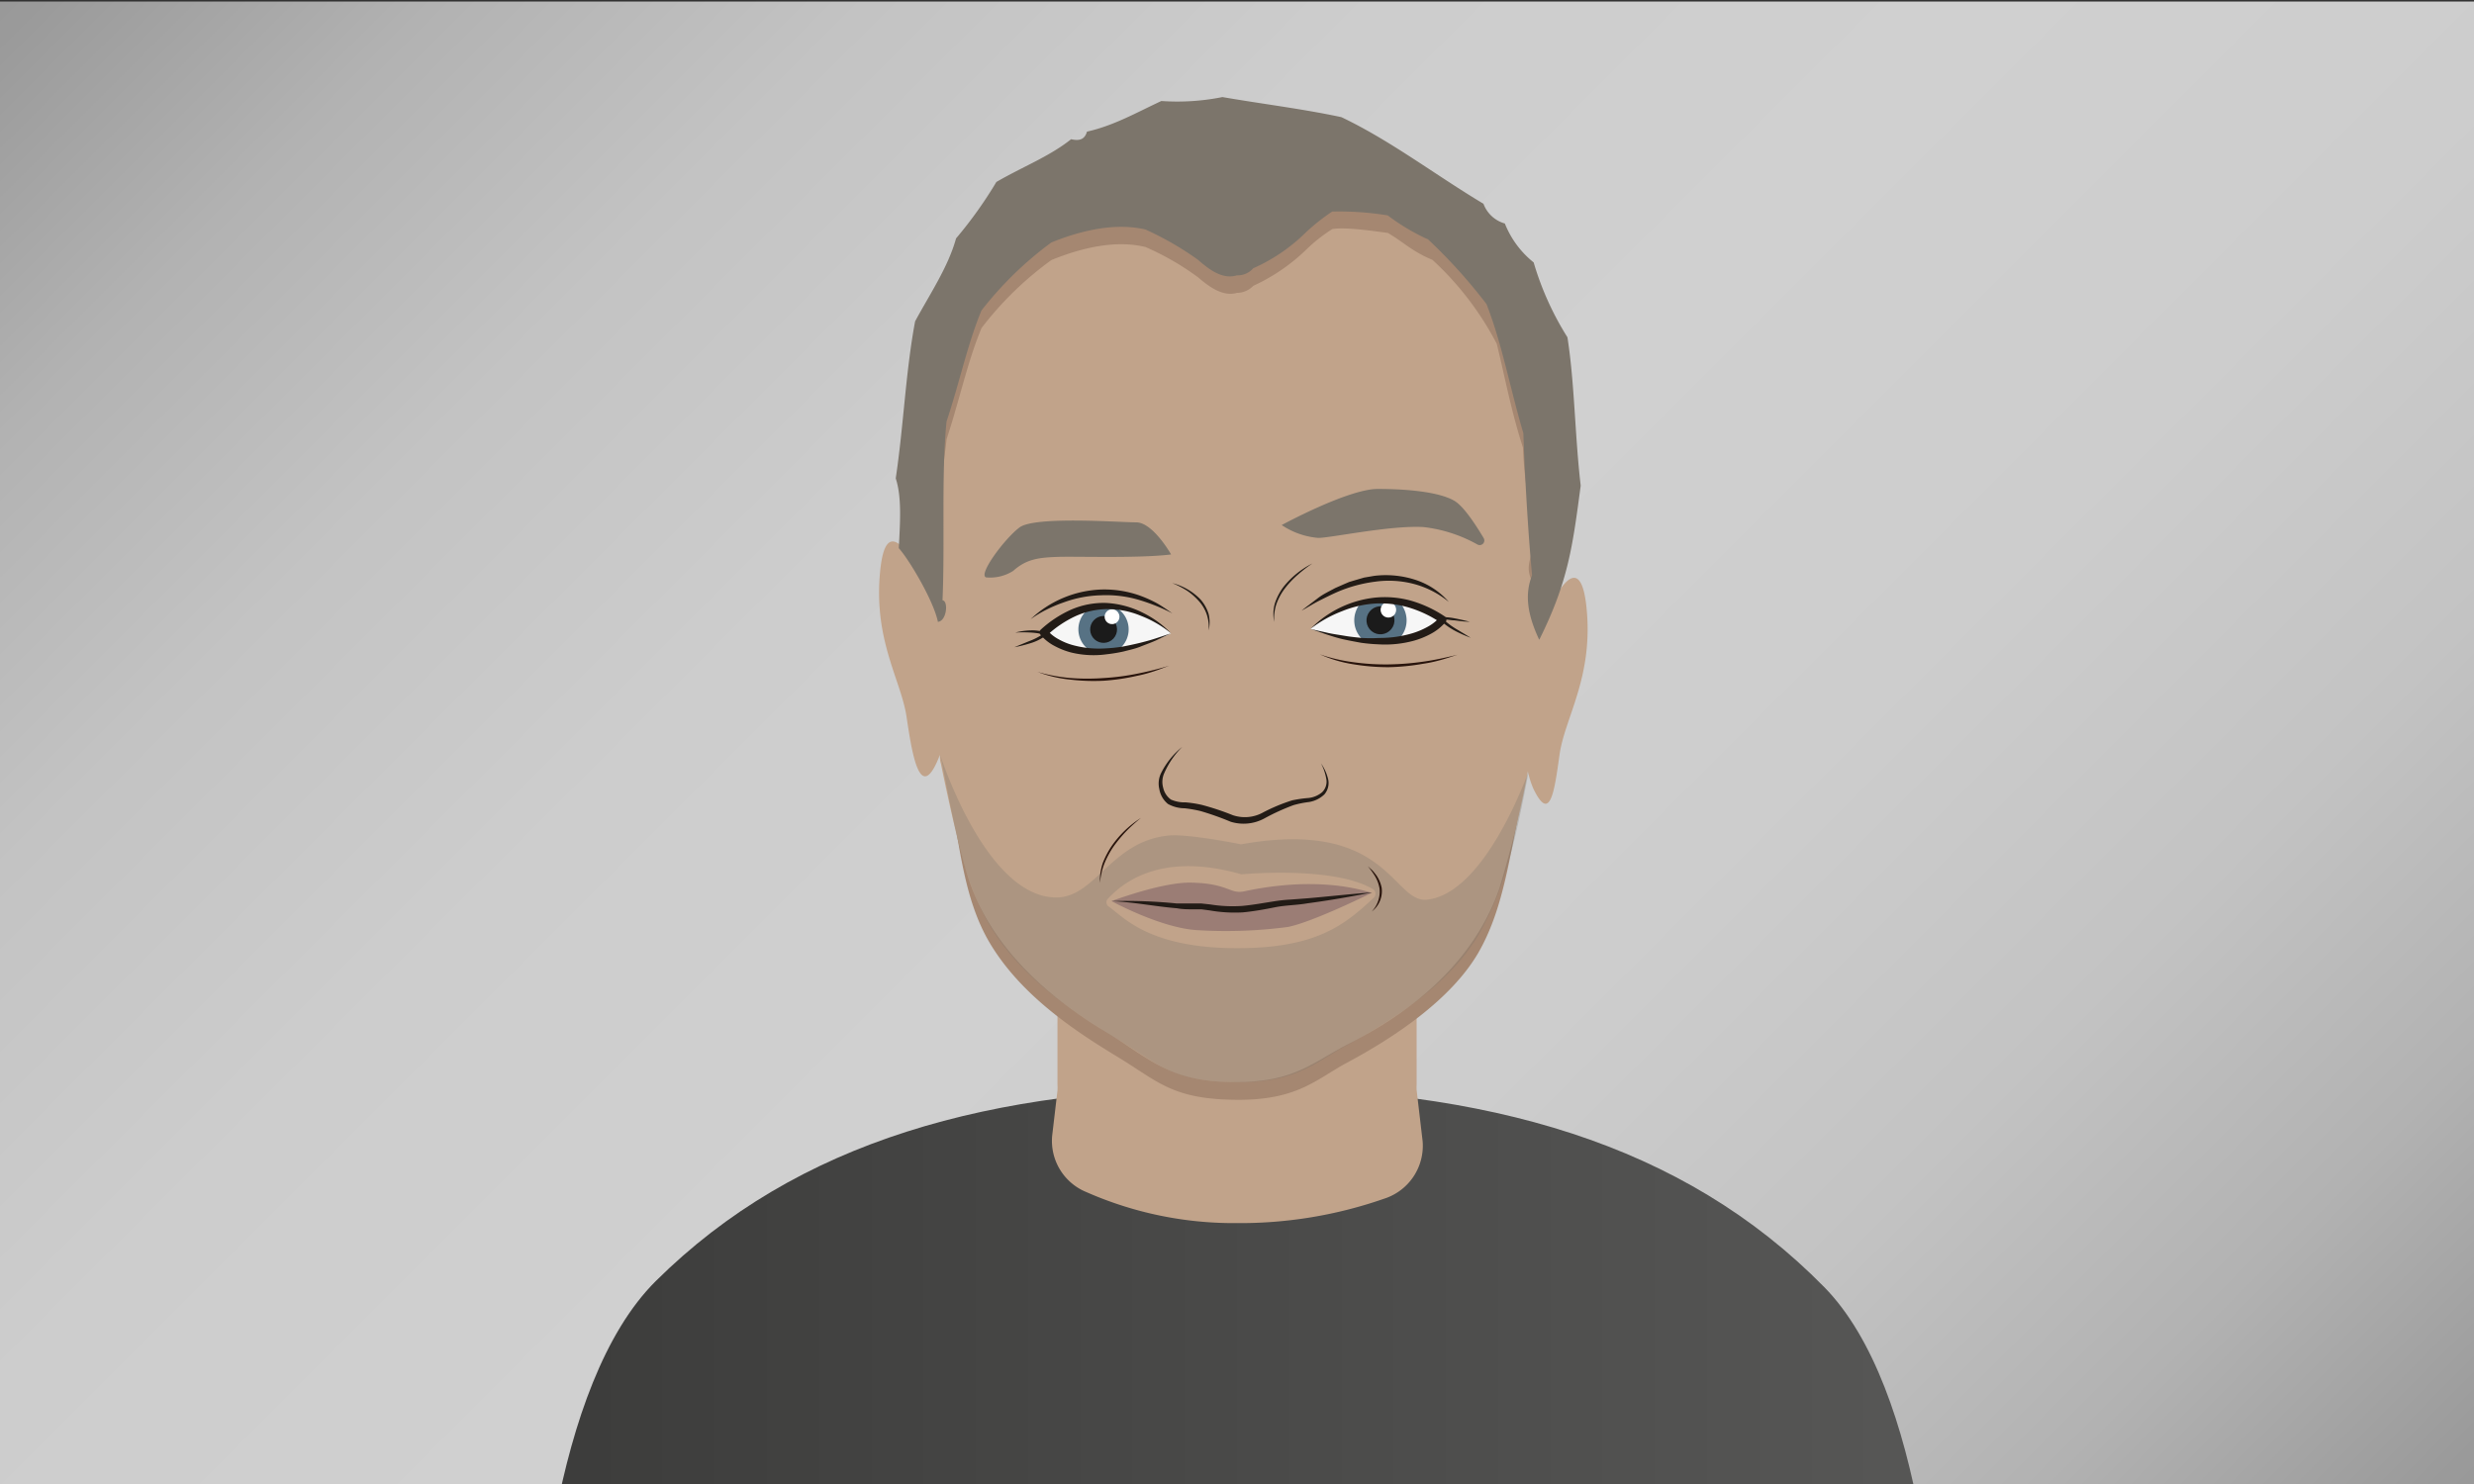 <?xml version="1.0"?>
<svg xmlns="http://www.w3.org/2000/svg" version="1.1" width="800" height="480"><rect width="100%" height="100%" fill="#333333" stroke="none"/><svg xmlns:xlink="http://www.w3.org/1999/xlink" viewBox="0 0 283.46 170.08" x="0" y="0" width="800" height="481"><defs><style>.cls-1{fill:url(#Neues_Verlaufsfeld_2);}.cls-2{fill:url(#Unbenannter_Verlauf_22);}.cls-3{fill:#c1a38a;}.cls-4{fill:#a58771;}.cls-5{opacity:0.3;}.cls-6{fill:#7c756b;}.cls-7{fill:#221b16;}.cls-8{fill:#29140c;}.cls-9{fill:#9b7d75;}.cls-10{fill:#f6f6f6;}.cls-11{fill:#577284;}.cls-12{fill:#1b1b1b;}.cls-13{fill:#fff;}</style><linearGradient id="Neues_Verlaufsfeld_2" x1="28.35" y1="-28.35" x2="255.12" y2="198.43" gradientUnits="userSpaceOnUse"><stop offset="0" stop-color="#999"/><stop offset="0.01" stop-color="#9a9a9a"/><stop offset="0.11" stop-color="#b2b2b2"/><stop offset="0.22" stop-color="#c3c3c3"/><stop offset="0.35" stop-color="#cdcdcd"/><stop offset="0.5" stop-color="#d0d0d0"/><stop offset="0.65" stop-color="#cdcdcd"/><stop offset="0.78" stop-color="#c3c3c3"/><stop offset="0.89" stop-color="#b2b2b2"/><stop offset="0.99" stop-color="#9a9a9a"/><stop offset="1" stop-color="#999"/></linearGradient><linearGradient id="Unbenannter_Verlauf_22" x1="60.94" y1="165.57" x2="222.52" y2="165.57" gradientUnits="userSpaceOnUse"><stop offset="0" stop-color="#3c3c3b"/><stop offset="1" stop-color="#575756"/></linearGradient></defs><title>Team-Karsten-Leffers-2</title><g id="Ebene_2" data-name="Ebene 2"><rect class="cls-1" width="283.46" height="170.08"/><path class="cls-2" d="M60.94,203.65c0-16,2.39-45.26,14.19-57,16.2-16.07,38.29-22.2,66.6-22.2,28.71,0,51.11,6.42,67.29,22.89,11.38,11.58,13.5,40.57,13.5,56.27,0,0-34.31,2.84-79,3S60.94,203.65,60.94,203.65Z"/></g><g id="Ebene_1" data-name="Ebene 1"><g id="Karsten"><path class="cls-3" d="M163,130.63a6.37,6.37,0,0,1-4.4,6.57,50.07,50.07,0,0,1-16.92,2.8,41.86,41.86,0,0,1-17.22-3.56,6.34,6.34,0,0,1-3.91-6.43l.61-5.19a5.17,5.17,0,0,0,0-.68V116c0-3.56,3.22-6.45,7.2-6.45h26.75c4,0,7.2,2.89,7.2,6.45v8.14a6.08,6.08,0,0,0,0,.61Z"/><path class="cls-4" d="M163.53,104.93c-4,.45-3.59-8.39-21.34-6.34,0,0-6.18-1.26-8.39-1-6.53.71-8.29,7.09-12.78,7.09-8.09,0-12.74-16.76-12.74-16.76,1.66,8,1.9,14.55,5.14,20,3.68,6.17,10.1,10.28,14.71,13.08s6.22,4.87,13.81,4.87c6.82,0,8.94-2.41,12.41-4.26,5.35-2.87,11.84-7.16,15-12.54,2.81-4.87,3.55-10.37,5.27-19.4C174.57,89.64,170.29,104.16,163.53,104.93Zm-21.8,5.56c-10.13,0-13-3.58-14.72-4.79a.57.57,0,0,1-.08-.86c1.24-1.31,5.51-5.63,15.31-2.81,0,0,10.41-1,15,1.66a.62.62,0,0,1,.18,1C154,107.9,150.76,110.49,141.73,110.49Z"/><path class="cls-3" d="M181.76,69.31c-.88-8.06-4.76,1.35-4.76,1.35v0c2.61-26.32,6.7-52.14-33.61-52.92C104.76,17,105.15,41.57,106,66.2c-1.39-2-4.39-7.94-5.13-1.16-.88,8.06,2.37,12.69,3,16.94s1.56,10.24,3.82,4.36h0c0,.34,0,.68.11,1,.79,3.87,2,9.34,3,12.64,2.41,8,8.84,13.86,15.93,18.13,5,3,7.16,5.73,14.76,5.73,6.94,0,8.83-2.25,13.18-4.46,7.49-3.81,14.25-9.5,17.1-17.69a125.45,125.45,0,0,0,3.29-13.47,10.11,10.11,0,0,0,.63,2c1.93,4,2.4.32,3-3.93S182.63,77.37,181.76,69.31Z"/><g class="cls-5"><path class="cls-6" d="M163.53,102.93c-4,.45-4.45-9.37-21.34-6.34,0,0-6.18-1.26-8.39-1-6.53.71-8.29,7.09-12.78,7.09-8.09,0-13.29-16.32-13.29-16.32,1.66,8,2.45,14.11,5.69,19.55,3.68,6.17,10.1,10.28,14.71,13.08s6.22,4.87,13.81,4.87c6.82,0,8.94-2.41,12.41-4.26,5.35-2.87,11.84-7.16,15-12.54,2.81-4.87,4.09-9.77,5.8-18.81C175.1,88.23,170.29,102.16,163.53,102.93Zm-21.8,5.56c-10.13,0-13-3.58-14.72-4.79a.57.57,0,0,1-.08-.86c1.24-1.31,5.51-5.63,15.31-2.81,0,0,10.41-1,15,1.66a.62.62,0,0,1,.18,1C154,105.9,150.76,108.49,141.73,108.49Z"/></g><path class="cls-4" d="M109.54,32.19a66.38,66.38,0,0,0,4.62-6.47,45.58,45.58,0,0,0,6.44-4.88,13.77,13.77,0,0,0,6.11-2.92,25.14,25.14,0,0,0,6.35-2.49,35.08,35.08,0,0,0,7-.45c4.57.71,9.13,1.26,13.63,2.3,5.25,2.47,10,4,15.24,7.13.64,1.23.85,3.11,2.39,3.95a12.74,12.74,0,0,0,3.39,4.55c.49,2.44,1,3.84,2.86,7.58.87,5.25.89,11.25,1.52,17-.89,7-.89,7-2.34,11.63-1.72-3.82-2-3.53-1.08-6.51-.34-5.17-1-7-1.18-11.5-1.34-4.13-2.07-8.11-3-11.89a35.1,35.1,0,0,0-7.36-9.61c-2.4-1-3.25-2-5.12-3.09-1.91-.26-5-.69-6.36-.44a17.81,17.81,0,0,0-3,2.37,21.73,21.73,0,0,1-6.05,4.13,2.64,2.64,0,0,1-1.87.81c-1.59.45-3.09-.61-4.47-1.79a30.88,30.88,0,0,0-6-3.46c-3.29-.82-7.16,0-10.8,1.49a38.54,38.54,0,0,0-8,7.79c-1.62,3.88-2.52,8.26-4,12.72-.85,7.33-2,13.92-3.45,11.49.1-2.81.33-2.82-.35-5,.88-6.24,1.09-12.23,2.22-18A21.41,21.41,0,0,0,109.54,32.19Z"/><path class="cls-6" d="M109.54,27.15a48.66,48.66,0,0,0,4.62-6.47c3-1.74,6.1-2.93,8.56-4.9,1,.23,1.57,0,1.82-.87,3.07-.68,5.75-2.22,8.52-3.51a26.22,26.22,0,0,0,7-.45c4.57.79,9.13,1.34,13.63,2.3,5.65,2.69,10.71,6.59,16.28,9.93a3.67,3.67,0,0,0,2.45,2.26,10.8,10.8,0,0,0,3.3,4.46,34.07,34.07,0,0,0,3.87,8.58c.83,5.29.85,11.29,1.52,17-.93,7-1.43,11-4.75,17.67-1.51-3.2-1.6-5.41-.82-7.41-.47-4.89-.87-12.06-1-16.27-1.52-5.11-2.41-10.14-4.22-14.79a60.66,60.66,0,0,0-6.7-7.42A24,24,0,0,1,159,24.51a34.62,34.62,0,0,0-6.36-.44,23,23,0,0,0-3,2.37,20.14,20.14,0,0,1-6.05,4.13,2.35,2.35,0,0,1-1.87.81c-1.59.49-3.09-.57-4.47-1.79a35.65,35.65,0,0,0-6-3.46c-3.29-.78-7.16,0-10.8,1.49a40.67,40.67,0,0,0-8,7.79c-1.62,3.92-2.52,8.3-4,12.72-.61,6.17-.17,13.55-.46,20.49.7.08.48,2.4-.53,2.47-.47-2.36-3.26-7.09-4.48-8.44.14-2.83.37-5.81-.35-8,.92-6.2,1.13-12.19,2.22-18C106.54,33.52,108.63,30.44,109.54,27.15Z"/><path class="cls-7" d="M135.46,85.42a9.63,9.63,0,0,0-2.06,3,2.46,2.46,0,0,0-.13,1.68,2.28,2.28,0,0,0,.89,1.36,3.83,3.83,0,0,0,1.67.32,13.21,13.21,0,0,1,1.87.29,30.14,30.14,0,0,1,3.55,1.18A4.31,4.31,0,0,0,144.6,93a20.18,20.18,0,0,1,3.45-1.45,14.39,14.39,0,0,1,1.86-.27,2.89,2.89,0,0,0,1.57-.66,1.69,1.69,0,0,0,.47-1.58,5.84,5.84,0,0,0-.6-1.73,5.23,5.23,0,0,1,.79,1.69,2,2,0,0,1-.4,1.87,3.31,3.31,0,0,1-1.75.87,11.81,11.81,0,0,0-1.79.36,25.15,25.15,0,0,0-3.33,1.52A5,5,0,0,1,141,94a32.89,32.89,0,0,0-3.47-1.23,15.21,15.21,0,0,0-1.79-.31,4,4,0,0,1-1.91-.49,2.77,2.77,0,0,1-1-1.71,2.73,2.73,0,0,1,.25-1.93A9,9,0,0,1,135.46,85.42Z"/><path class="cls-8" d="M130.73,93.56a18.72,18.72,0,0,0-1.68,1.52,15.72,15.72,0,0,0-1.44,1.73,10.22,10.22,0,0,0-1.08,2,8.18,8.18,0,0,0-.5,2.2,6.28,6.28,0,0,1,.32-2.27,9.84,9.84,0,0,1,1.05-2A11.74,11.74,0,0,1,130.73,93.56Z"/><path class="cls-8" d="M157.17,104.29a3.32,3.32,0,0,0,.89-2.65,4.14,4.14,0,0,0-.49-1.35,8.82,8.82,0,0,0-.86-1.2l.55.51a6.75,6.75,0,0,1,.47.59,3.73,3.73,0,0,1,.58,1.41A2.93,2.93,0,0,1,157.17,104.29Z"/><path class="cls-9" d="M127.35,103.1s5.82-2.2,9.13-2.12c4.28.09,4.43,1.34,6.06,1s8.34-1.78,14.63.17c0,0-6.67,3.32-9.6,3.91a54.16,54.16,0,0,1-10.33.37C133.07,106.22,127.35,103.1,127.35,103.1Z"/><path class="cls-7" d="M127.35,103.1a58.57,58.57,0,0,1,7.5.27l1.86,0c.3,0,.61,0,.95,0l1,.11a16.16,16.16,0,0,0,3.66.17c1.21-.11,2.44-.34,3.68-.53a17.31,17.31,0,0,1,1.89-.2l1.86-.14c2.48-.21,5-.5,7.47-.68-2.46.49-4.92.92-7.41,1.25-1.24.22-2.5.21-3.7.45s-2.45.47-3.73.59a16.66,16.66,0,0,1-3.81-.23l-.91-.12c-.28,0-.6,0-.92,0-.63,0-1.26,0-1.88-.12C132.3,103.71,129.86,103.2,127.35,103.1Z"/><path class="cls-6" d="M134.18,63.37s-2.08-3.68-4-3.68-11.63-.74-13.38.59S112,65.75,113,66a4.94,4.94,0,0,0,3.09-.75c1.45-1.3,2.79-1.52,5-1.6S130.51,63.83,134.18,63.37Z"/><path class="cls-6" d="M146.85,60s7.62-4.14,11-4.14,7,.34,8.75,1.34c1.08.61,2.47,2.75,3.39,4.29a.53.53,0,0,1-.71.74,16.43,16.43,0,0,0-6.18-2C159.3,60,152.24,61.52,151,61.47A8.84,8.84,0,0,1,146.85,60Z"/><path class="cls-10" d="M134.17,72.43s-7-7-14.55-.07C119.62,72.36,123.26,77.27,134.17,72.43Z"/><path class="cls-11" d="M129.3,71.65A2.9,2.9,0,0,1,128,74.38a5.89,5.89,0,0,1-2.78.18,2.88,2.88,0,0,1,0-5.22,5.92,5.92,0,0,1,1.93-.18A2.88,2.88,0,0,1,129.3,71.65Z"/><ellipse class="cls-12" cx="126.44" cy="71.95" rx="1.54" ry="1.54" transform="translate(-12.07 116.43) rotate(-47.44)"/><circle class="cls-13" cx="127.41" cy="70.49" r="0.85" transform="translate(-16.09 95.18) rotate(-38.71)"/><path class="cls-7" d="M134.17,72.4a12.87,12.87,0,0,0-3.45-2,10,10,0,0,0-3.83-.77,9.13,9.13,0,0,0-3.75.85,12.68,12.68,0,0,0-3.21,2.19l.06-.61a4.72,4.72,0,0,0,1.36,1.06,7.09,7.09,0,0,0,1.69.67,11.42,11.42,0,0,0,3.7.34,17.13,17.13,0,0,0,1.88-.2c.63-.12,1.25-.25,1.87-.4s1.25-.32,1.84-.51S133.52,72.63,134.17,72.4Zm0,0-1.74.83c-.61.27-1.21.48-1.81.72s-1.25.37-1.89.54a17.83,17.83,0,0,1-1.94.32,10.87,10.87,0,0,1-4-.19,8.47,8.47,0,0,1-1.9-.73,5.33,5.33,0,0,1-1.66-1.3.42.42,0,0,1,0-.59h0a12.92,12.92,0,0,1,3.48-2.3,9.35,9.35,0,0,1,4.11-.77,10.55,10.55,0,0,1,4,1.06A11.68,11.68,0,0,1,134.17,72.4Z"/><path class="cls-7" d="M116.22,74l1.68-.69a7.36,7.36,0,0,0,1.56-.79c.05,0,.06-.09.06,0s0,0-.09,0a2.58,2.58,0,0,0-.42-.1,8.16,8.16,0,0,0-.88-.1,15.52,15.52,0,0,0-1.8,0,7.9,7.9,0,0,1,1.81-.25,4.79,4.79,0,0,1,.92.06,1.92,1.92,0,0,1,.46.11c.08,0,.18,0,.27.21a.35.35,0,0,1-.14.34,5.8,5.8,0,0,1-1.68.78A15.14,15.14,0,0,1,116.22,74Z"/><path class="cls-8" d="M118.88,76.83a19.41,19.41,0,0,0,3.77.7,25.64,25.64,0,0,0,3.82,0,26.92,26.92,0,0,0,3.79-.49,37.63,37.63,0,0,0,3.73-.93c-.6.22-1.2.46-1.81.66s-1.24.38-1.87.5a24.63,24.63,0,0,1-3.82.57,22.74,22.74,0,0,1-3.87-.13A14.54,14.54,0,0,1,118.88,76.83Z"/><path class="cls-7" d="M118.08,70.79a12.43,12.43,0,0,1,8-3.4,12.15,12.15,0,0,1,4.4.65,14.76,14.76,0,0,1,2,.88c.65.36,1.25.79,1.85,1.2a21.92,21.92,0,0,0-4-1.59,13.21,13.21,0,0,0-4.23-.48,13.36,13.36,0,0,0-4.19.8,15.81,15.81,0,0,0-2,.84A13.58,13.58,0,0,0,118.08,70.79Z"/><path class="cls-7" d="M166,68.81a10.54,10.54,0,0,0-4-2.06,11.32,11.32,0,0,0-4.45-.26,16.15,16.15,0,0,0-4.35,1.19c-.7.31-1.38.65-2.07,1s-1.33.77-2,1.13c.6-.49,1.23-.94,1.85-1.42s1.33-.8,2-1.17l1.07-.47.54-.23.57-.17,1.13-.33,1.17-.2a11,11,0,0,1,4.69.45A8.59,8.59,0,0,1,166,68.81Z"/><path class="cls-7" d="M168.52,72.92a14.76,14.76,0,0,1-1.64-.71,8,8,0,0,1-1.53-1,1.56,1.56,0,0,1-.16-.2.58.58,0,0,1-.06-.17.24.24,0,0,1,.12-.22,1,1,0,0,1,.52-.05,6.57,6.57,0,0,1,.89.12c.59.11,1.17.25,1.74.39-.59,0-1.18-.09-1.77-.16-.3,0-.59-.07-.88-.08a.89.89,0,0,0-.35,0c0-.12,0,.07.16.13A8.64,8.64,0,0,0,167,72Z"/><path class="cls-7" d="M134.31,66.65a6.83,6.83,0,0,1,3.24,1.88,4.51,4.51,0,0,1,.93,1.67,4,4,0,0,1,0,1.88,4.63,4.63,0,0,0-.21-1.82,4.47,4.47,0,0,0-.92-1.56A7.24,7.24,0,0,0,136,67.52,10.8,10.8,0,0,0,134.31,66.65Z"/><path class="cls-10" d="M150.15,71.9s7-6.59,15.12-1C165.27,70.86,161.81,75.74,150.15,71.9Z"/><path class="cls-11" d="M161.12,70.43a3,3,0,0,1-1.19,2.92,10.16,10.16,0,0,1-3.52,0,3,3,0,0,1-.32-4.6c.19-.19,3.62-.47,4-.14A3,3,0,0,1,161.12,70.43Z"/><ellipse class="cls-12" cx="158.17" cy="70.93" rx="1.61" ry="1.6" transform="translate(3.63 149.44) rotate(-51.09)"/><circle class="cls-13" cx="159.08" cy="69.72" r="0.89" transform="translate(-5.45 125.38) rotate(-42.36)"/><path class="cls-7" d="M150.15,71.9a12.21,12.21,0,0,1,7.36-3.58,11.24,11.24,0,0,1,4.2.36,13.91,13.91,0,0,1,3.82,1.79h0a.45.45,0,0,1,.12.62l0,0a5.87,5.87,0,0,1-1.7,1.37,9.3,9.3,0,0,1-1.94.79,12.47,12.47,0,0,1-4.07.42,19.43,19.43,0,0,1-2-.18c-.66-.12-1.32-.24-2-.39s-1.29-.35-1.94-.56Zm0,0c.69.18,1.35.31,1.95.45s1.3.23,2,.35,1.3.17,1.95.24a18.39,18.39,0,0,0,2,0,13.15,13.15,0,0,0,3.81-.55,8.84,8.84,0,0,0,1.73-.74,5,5,0,0,0,1.39-1.11l.12.67a13.39,13.39,0,0,0-3.55-1.72,11.44,11.44,0,0,0-3.9-.5,12,12,0,0,0-3.88.88A14.13,14.13,0,0,0,150.15,71.9Z"/><path class="cls-7" d="M150.37,64.4a15.34,15.34,0,0,0-1.68,1.3,10.34,10.34,0,0,0-1.44,1.52,6.65,6.65,0,0,0-1,1.82,5.34,5.34,0,0,0-.26,2.07,4.52,4.52,0,0,1,.08-2.13,6.46,6.46,0,0,1,1-1.91A9.88,9.88,0,0,1,150.37,64.4Z"/><path class="cls-8" d="M151.21,74.81a19.19,19.19,0,0,0,3.88.91,26.46,26.46,0,0,0,4,.25,31.25,31.25,0,0,0,4-.32c1.32-.18,2.62-.48,3.92-.79-.64.2-1.27.42-1.92.6s-1.3.33-2,.43a25.7,25.7,0,0,1-4,.4,24.59,24.59,0,0,1-4-.33A15.06,15.06,0,0,1,151.21,74.81Z"/></g></g></svg></svg>
